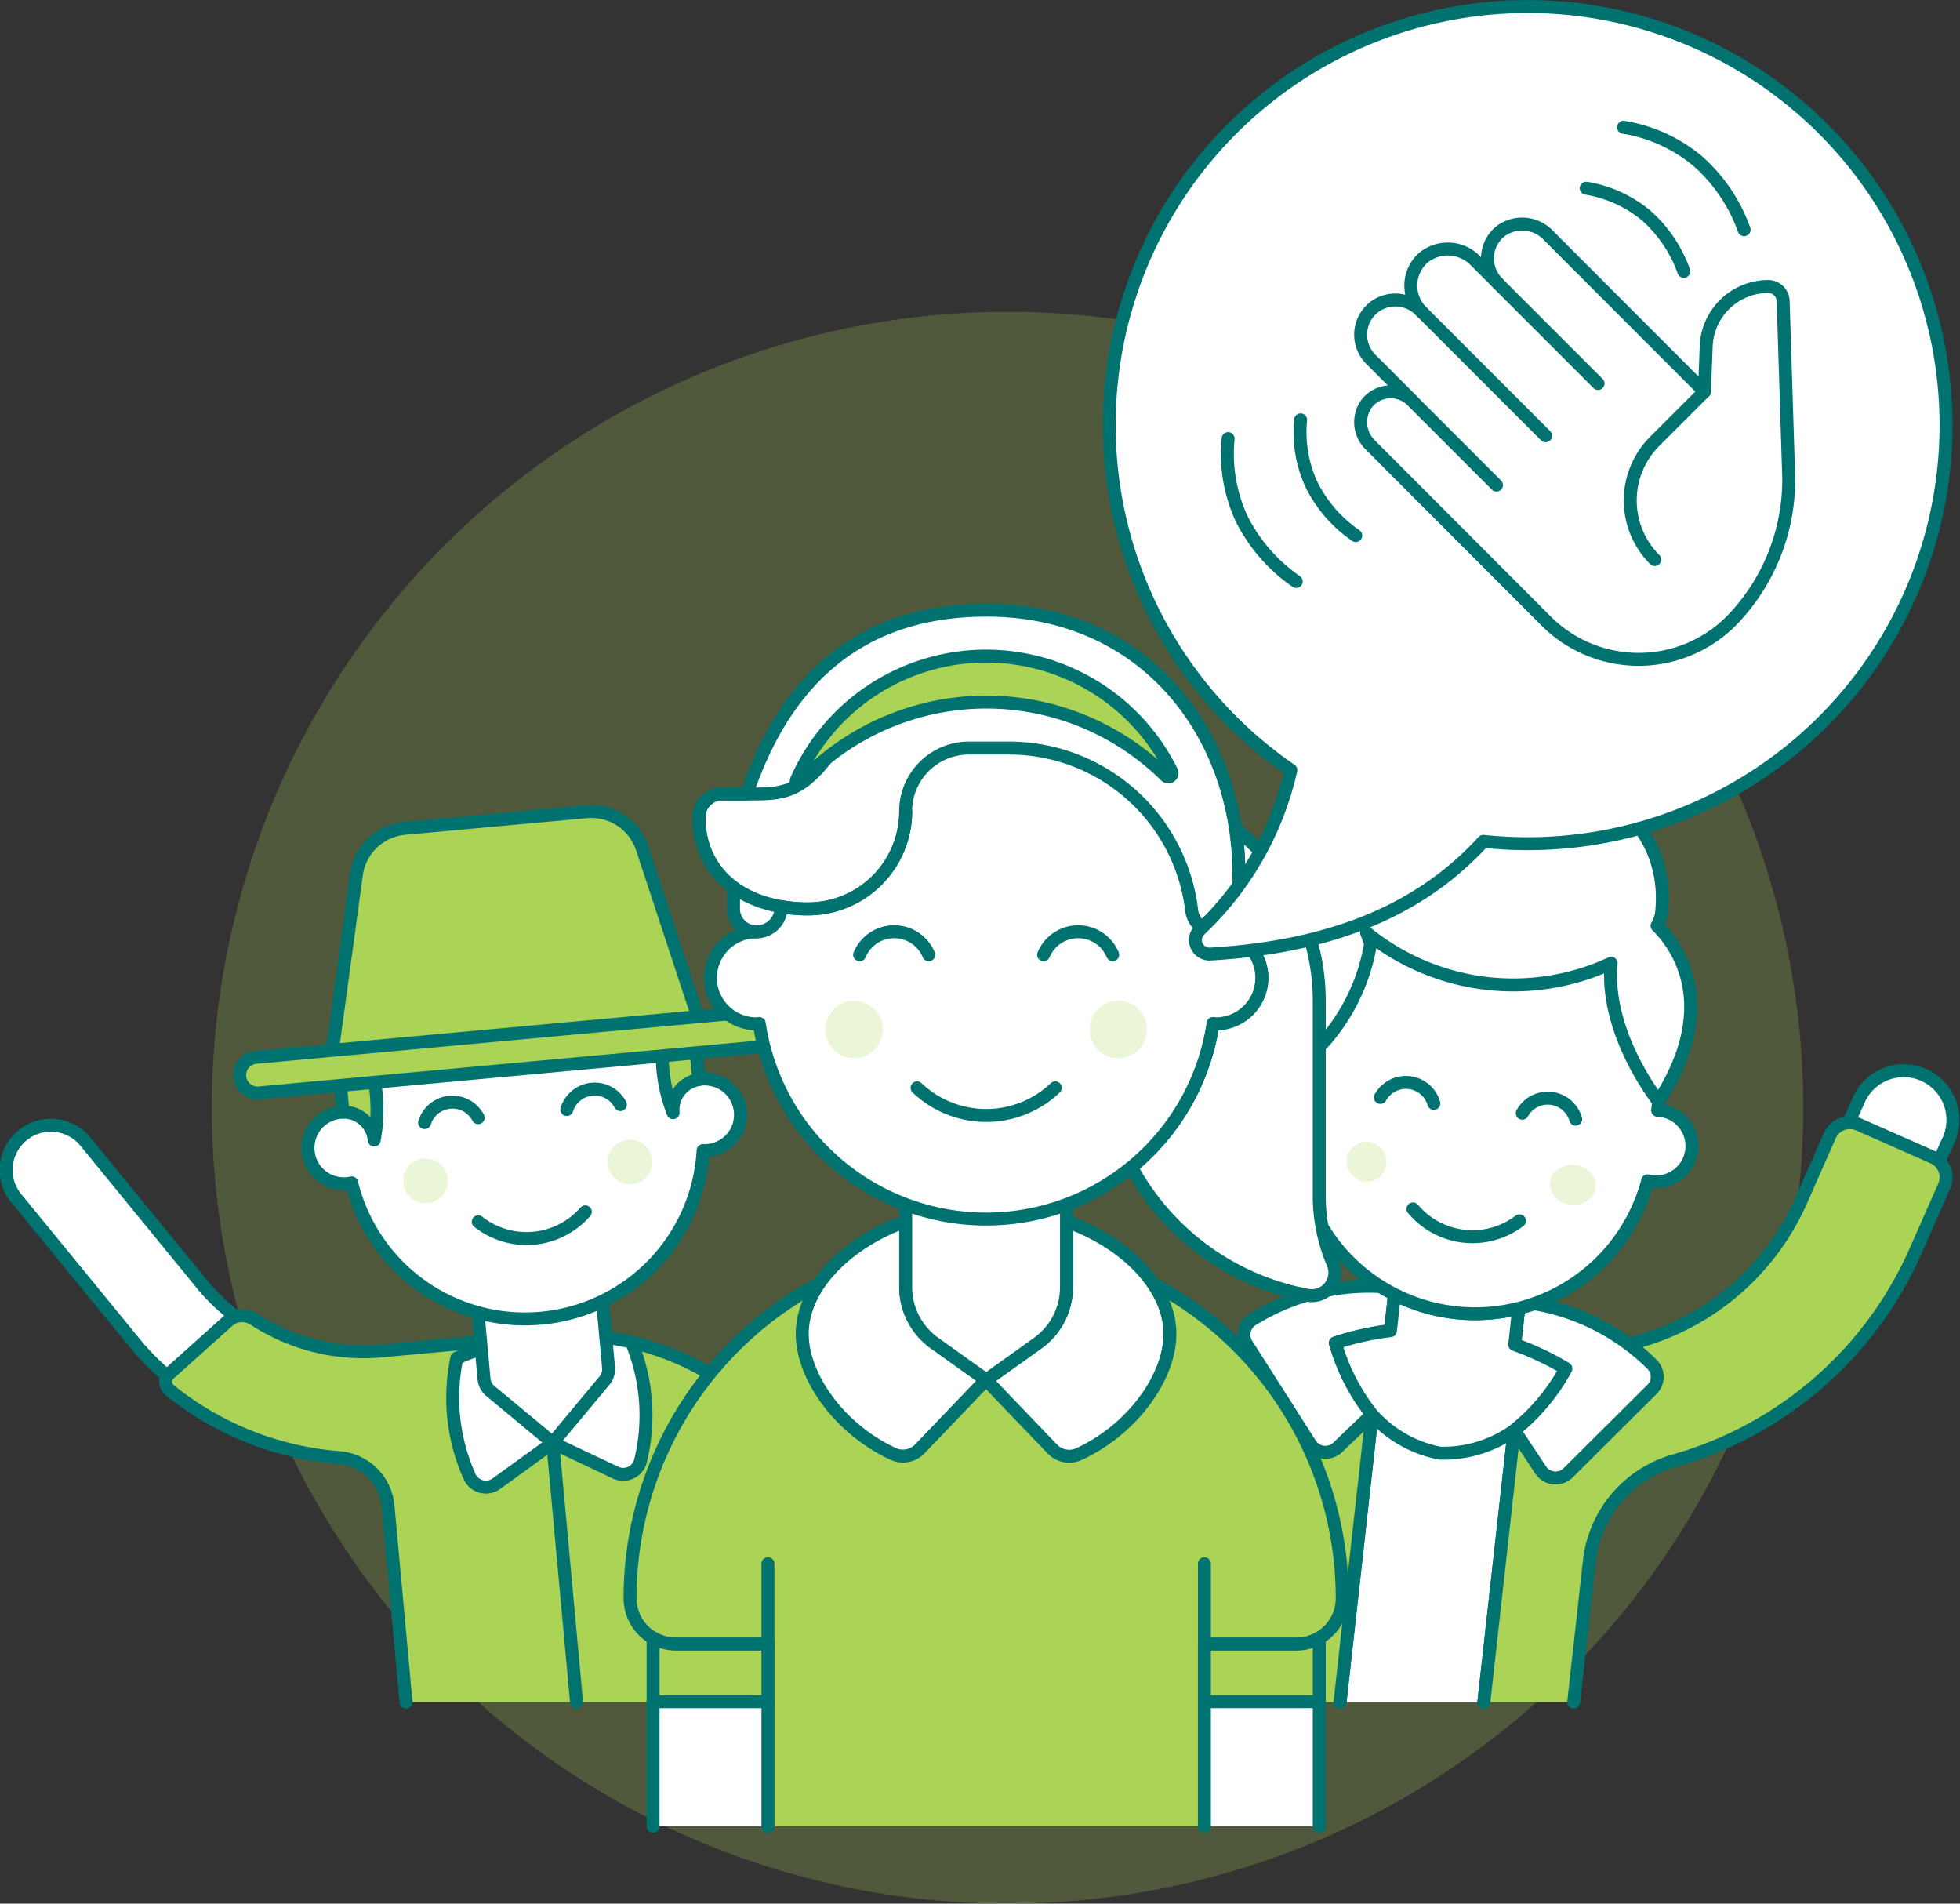<svg xmlns="http://www.w3.org/2000/svg" width="151.324" height="146.938" viewBox="0 0 151.324 146.938">
  <rect x="0" y="0" width="151.324" height="146.938" fill="#333333" stroke="none"/>
  <g id="friends-wave-17" transform="translate(-0.598 -1.823)">
    <path id="Pfad_1885" data-name="Pfad 1885" d="M11.42,79.1A61.435,61.435,0,1,0,72.855,17.669,61.435,61.435,0,0,0,11.42,79.1Z" transform="translate(5.531 8.222)" fill="rgba(171,211,85,0.24)"/>
    <path id="Pfad_1886" data-name="Pfad 1886" d="M53.98,97.948l-.12-1.305,6.867-.63a1.382,1.382,0,0,0,1.247-1.5l-.5-5.492A21.376,21.376,0,0,0,38.226,69.688c-.038,0-.074.012-.112.015L25.757,70.84a15.431,15.431,0,0,1-9.83-2.445,1.689,1.689,0,0,0-2.049.154l-4.5,4.032a.846.846,0,0,0,.032,1.287,23.779,23.779,0,0,0,13.08,5.207,4.119,4.119,0,0,1,3.778,3.738L27.66,97.945" transform="translate(4.286 35.258)" fill="#abd355" stroke="#007270" stroke-linecap="round" stroke-linejoin="round" stroke-width="1"/>
    <path id="Pfad_1887" data-name="Pfad 1887" d="M37.708,80.879l.82,8.928" transform="translate(19.618 42.095)" fill="none" stroke="#007270" stroke-linecap="round" stroke-linejoin="round" stroke-width="1"/>
    <path id="Pfad_1888" data-name="Pfad 1888" d="M28.556,74.506l1.84,20.02" transform="translate(14.714 38.68)" fill="none" stroke="#007270" stroke-linecap="round" stroke-linejoin="round" stroke-width="1"/>
    <path id="Pfad_1889" data-name="Pfad 1889" d="M18.674,73.215a16.172,16.172,0,0,1-2.209-2.073l-9.3-11.373a3.451,3.451,0,1,0-5.222,4.512l9.312,11.381a22.95,22.95,0,0,0,2.219,2.221Z" transform="translate(0 30.142)" fill="#fff" stroke="#007270" stroke-linecap="round" stroke-linejoin="round" stroke-width="1"/>
    <path id="Pfad_1890" data-name="Pfad 1890" d="M23.848,70.883a14.823,14.823,0,0,0,1.029,9.234,1.382,1.382,0,0,0,2.018.461L31.25,77.42l4.855,2.3a1.382,1.382,0,0,0,1.9-.814,14.831,14.831,0,0,0-.671-9.266,21.476,21.476,0,0,0-13.488,1.239Z" transform="translate(12.02 35.774)" fill="#fff" stroke="#007270" stroke-linecap="round" stroke-linejoin="round" stroke-width="1"/>
    <path id="Pfad_1891" data-name="Pfad 1891" d="M30.651,79.212l-4.81-3.993a1.382,1.382,0,0,1-.491-.934l-.7-7.676,9.613-.883.7,7.672a1.382,1.382,0,0,1-.307,1.008Z" transform="translate(12.618 33.974)" fill="#fff" stroke="#007270" stroke-linecap="round" stroke-linejoin="round" stroke-width="1"/>
    <path id="Pfad_1892" data-name="Pfad 1892" d="M46.424,61.819l-.316-3.434A13.792,13.792,0,1,0,18.64,60.908l.317,3.434a2.765,2.765,0,1,0,.5,5.494,1.239,1.239,0,0,0,.167-.032,13.774,13.774,0,0,0,27.131-2.494,1.241,1.241,0,0,0,.169,0,2.765,2.765,0,1,0-.5-5.492Z" transform="translate(8.125 23.325)" fill="#fff" stroke="#007270" stroke-linecap="round" stroke-linejoin="round" stroke-width="1"/>
    <path id="Pfad_1893" data-name="Pfad 1893" d="M24.814,63.668a6.018,6.018,0,0,0,8.265-.768" transform="translate(12.708 32.461)" fill="none" stroke="#007270" stroke-linecap="round" stroke-linejoin="round" stroke-width="1"/>
    <path id="Pfad_1894" data-name="Pfad 1894" d="M33.4,57.93a2.247,2.247,0,0,0-4.132.379" transform="translate(15.093 29.155)" fill="none" stroke="#007270" stroke-linecap="round" stroke-linejoin="round" stroke-width="1"/>
    <path id="Pfad_1895" data-name="Pfad 1895" d="M26.25,58.586a2.247,2.247,0,0,0-4.132.379" transform="translate(11.264 29.507)" fill="none" stroke="#007270" stroke-linecap="round" stroke-linejoin="round" stroke-width="1"/>
    <path id="Pfad_1896" data-name="Pfad 1896" d="M21.039,61.943a1.723,1.723,0,1,0,1.723-1.723,1.723,1.723,0,0,0-1.723,1.723Z" transform="translate(10.685 31.024)" fill="#ebf5d7"/>
    <path id="Pfad_1897" data-name="Pfad 1897" d="M31.322,61a1.723,1.723,0,1,0,1.723-1.723A1.723,1.723,0,0,0,31.322,61Z" transform="translate(16.196 30.518)" fill="#ebf5d7"/>
    <path id="Pfad_1898" data-name="Pfad 1898" d="M31.709,45.854a14.108,14.108,0,0,0-1.411.058A13.777,13.777,0,0,0,17.827,60.907l.316,3.434a2.376,2.376,0,0,1,2.413,2.15,12.511,12.511,0,0,0-.221-5.611c1.493.35,3.686-1.932,3.686-1.932l-.307-3.3a32.994,32.994,0,0,0,7.567.968A33,33,0,0,0,38.552,54.3l.307,3.3s2.57,1.843,3.973,1.229a12.5,12.5,0,0,0,.8,5.555,2.374,2.374,0,0,1,1.981-2.557L45.3,58.384a13.794,13.794,0,0,0-13.593-12.53Z" transform="translate(8.932 23.326)" fill="#abd355" stroke="#007270" stroke-linecap="round" stroke-linejoin="round" stroke-width="1"/>
    <path id="Pfad_1899" data-name="Pfad 1899" d="M23.115,44.085,37.161,42.8a4.136,4.136,0,0,1,4.308,2.824L46.2,59.969,17.359,62.625,19.4,47.653A4.138,4.138,0,0,1,23.115,44.085Z" transform="translate(8.713 21.677)" fill="#abd355" stroke="#007270" stroke-linecap="round" stroke-linejoin="round" stroke-width="1"/>
    <path id="Pfad_1900" data-name="Pfad 1900" d="M14.424,59.154a1.382,1.382,0,1,1-.252-2.746L54,52.748a1.382,1.382,0,0,1,.252,2.748Z" transform="translate(6.28 27.02)" fill="#abd355" stroke="#007270" stroke-linecap="round" stroke-linejoin="round" stroke-width="1"/>
    <path id="Pfad_1901" data-name="Pfad 1901" d="M79.237,95.286,81.573,74.3,70.607,73.089l-2.471,22.2" transform="translate(35.924 37.921)" fill="#fff" stroke="#007270" stroke-linecap="round" stroke-linejoin="round" stroke-width="1"/>
    <path id="Pfad_1902" data-name="Pfad 1902" d="M94.358,58.291l-.614,1.372,6.936,3.072.614-1.365A3.8,3.8,0,1,0,94.36,58.3Z" transform="translate(49.646 28.663)" fill="#fff" stroke="#007270" stroke-linecap="round" stroke-linejoin="round" stroke-width="1"/>
    <path id="Pfad_1903" data-name="Pfad 1903" d="M73.7,97.209l2.471-22.2A15.577,15.577,0,0,1,73.341,69.5a21.349,21.349,0,0,0-14.5,17.895l-1.092,9.82" transform="translate(30.356 35.997)" fill="#abd355" stroke="#007270" stroke-linecap="round" stroke-linejoin="round" stroke-width="1"/>
    <path id="Pfad_1904" data-name="Pfad 1904" d="M63.619,92.3l1.516-13.626" transform="translate(33.503 40.911)" fill="none" stroke="#007270" stroke-linecap="round" stroke-linejoin="round" stroke-width="1"/>
    <path id="Pfad_1905" data-name="Pfad 1905" d="M70.364,71.018a21.616,21.616,0,0,1,4.253-.949l.367-3.305a16.971,16.971,0,0,0-11.058,2.471,1.372,1.372,0,0,0-.4,1.894l4.9,7.693a1.382,1.382,0,0,0,2.118.255l2.656-2.545a15.606,15.606,0,0,1-2.829-5.514Z" transform="translate(33.333 34.465)" fill="#fff" stroke="#007270" stroke-linecap="round" stroke-linejoin="round" stroke-width="1"/>
    <path id="Pfad_1906" data-name="Pfad 1906" d="M82.3,103.148l1.21-10.88a9.111,9.111,0,0,1,6.575-7.758,28.974,28.974,0,0,0,18.638-16.247l2.181-4.941a1.689,1.689,0,0,0-.863-2.227L104.3,58.561a1.689,1.689,0,0,0-2.227.863l-2.181,4.938a19.446,19.446,0,0,1-22.15,11.183,21.448,21.448,0,0,1,3.936,1.868,15.591,15.591,0,0,1-3.979,4.75l-2.336,20.985" transform="translate(39.797 30.058)" fill="#abd355" stroke="#007270" stroke-linecap="round" stroke-linejoin="round" stroke-width="1"/>
    <path id="Pfad_1907" data-name="Pfad 1907" d="M80.863,72.583a21.669,21.669,0,0,0-3.94-1.86l.367-3.307A16.97,16.97,0,0,1,87.536,72.26a1.37,1.37,0,0,1-.021,1.935L81.05,80.625a1.382,1.382,0,0,1-2.123-.218l-2.034-3.072h0a15.629,15.629,0,0,0,3.969-4.752Z" transform="translate(40.617 34.881)" fill="#fff" stroke="#007270" stroke-linecap="round" stroke-linejoin="round" stroke-width="1"/>
    <path id="Pfad_1908" data-name="Pfad 1908" d="M70.725,76.313A15.606,15.606,0,0,1,67.9,70.8a21.615,21.615,0,0,1,4.253-.949l.307-2.8a13.823,13.823,0,0,0,9.628,1.06h-.032l-.307,2.814a21.669,21.669,0,0,1,3.94,1.86,15.629,15.629,0,0,1-3.973,4.754v.009a9.387,9.387,0,0,1-5.75,1.757A9.389,9.389,0,0,1,70.74,76.33" transform="translate(35.796 34.684)" fill="#fff" stroke="#007270" stroke-linecap="round" stroke-linejoin="round" stroke-width="1"/>
    <path id="Pfad_1909" data-name="Pfad 1909" d="M94.674,64.341l.381-3.427a13.792,13.792,0,1,0-27.414-3.053l-.38,3.427a2.765,2.765,0,0,0-.614,5.483h.17A13.774,13.774,0,0,0,93.9,69.784c.055.011.108.029.164.035a2.765,2.765,0,1,0,.614-5.483Z" transform="translate(33.905 23.187)" fill="#fff" stroke="#007270" stroke-linecap="round" stroke-linejoin="round" stroke-width="1"/>
    <path id="Pfad_1910" data-name="Pfad 1910" d="M81.418,58.809a2.245,2.245,0,0,0-4.122-.461" transform="translate(40.832 29.4)" fill="none" stroke="#007270" stroke-linecap="round" stroke-linejoin="round" stroke-width="1"/>
    <path id="Pfad_1911" data-name="Pfad 1911" d="M74.288,58.015a2.249,2.249,0,0,0-4.125-.461" transform="translate(37.01 28.975)" fill="none" stroke="#007270" stroke-linecap="round" stroke-linejoin="round" stroke-width="1"/>
    <path id="Pfad_1912" data-name="Pfad 1912" d="M70.006,62.457a1.543,1.543,0,1,0-1.542-1.714,1.637,1.637,0,0,0,1.542,1.714Z" transform="translate(36.095 30.584)" fill="#ebf5d7"/>
    <path id="Pfad_1913" data-name="Pfad 1913" d="M80.288,63.6a1.781,1.781,0,0,0,1.607-.579,1.388,1.388,0,0,0,.172-1.549,1.938,1.938,0,0,0-3.049-.338,1.388,1.388,0,0,0-.172,1.549A1.781,1.781,0,0,0,80.288,63.6Z" transform="translate(41.577 31.195)" fill="#ebf5d7"/>
    <path id="Pfad_1914" data-name="Pfad 1914" d="M71.8,62.754a6,6,0,0,0,8.225.922" transform="translate(37.887 32.382)" fill="none" stroke="#007270" stroke-linecap="round" stroke-linejoin="round" stroke-width="1"/>
    <path id="Pfad_1915" data-name="Pfad 1915" d="M93.965,54.343a2.631,2.631,0,0,0,.346-.986c.59-5.3-2.9-10.035-9.9-10.816-1.372-.154-8.3.26-6.4-4.875-8.6,2.511-9.062,12.868-9.062,12.868A2.98,2.98,0,0,0,69.241,52c-1.863,1.368-5.409,5.144-2.573,12.849a15.231,15.231,0,0,0,5.181-9.138l-.307-.823a17.939,17.939,0,0,0,18.876,2.351C89.9,62.669,94.079,67.9,94.079,67.9,99.018,60.273,95.275,55.625,93.965,54.343Z" transform="translate(34.569 18.938)" fill="#fff" stroke="#007270" stroke-linecap="round" stroke-linejoin="round" stroke-width="1"/>
    <path id="Pfad_1916" data-name="Pfad 1916" d="M76.788,109.515V95.456h7.094a3.546,3.546,0,0,0,3.546-3.546,27.492,27.492,0,1,0-54.984,0,3.548,3.548,0,0,0,3.548,3.546h7.094v14.059" transform="translate(16.797 33.273)" fill="#abd355" stroke="#007270" stroke-linecap="round" stroke-linejoin="round" stroke-width="1"/>
    <path id="Pfad_1917" data-name="Pfad 1917" d="M49.087,68.445V63.377c-4.724,1.7-7.987,5.182-7.987,8.687,0,3.259,2.812,7.312,7,9.258a1.806,1.806,0,0,0,2.069-.372l5.118-5.339-3.967-2.831a5.317,5.317,0,0,1-2.235-4.336Z" transform="translate(21.436 32.716)" fill="#fff" stroke="#007270" stroke-linecap="round" stroke-linejoin="round" stroke-width="1"/>
    <path id="Pfad_1918" data-name="Pfad 1918" d="M56.552,63.381v5.068a5.321,5.321,0,0,1-2.228,4.33l-3.979,2.842,5.118,5.339a1.8,1.8,0,0,0,2.069.372c4.19-1.946,7-6,7-9.258,0-3.511-3.256-7-7.982-8.693Z" transform="translate(26.39 32.718)" fill="#fff" stroke="#007270" stroke-linecap="round" stroke-linejoin="round" stroke-width="1"/>
    <path id="Pfad_1919" data-name="Pfad 1919" d="M56.494,74.08l-3.979,2.843L48.535,74.08A5.317,5.317,0,0,1,46.3,69.744v-8.79H58.715v8.79a5.32,5.32,0,0,1-2.221,4.336Z" transform="translate(24.222 31.418)" fill="#fff" stroke="#007270" stroke-linecap="round" stroke-linejoin="round" stroke-width="1"/>
    <path id="Pfad_1920" data-name="Pfad 1920" d="M70.183,97.138V87.513H61.316v9.625" transform="translate(32.269 45.65)" fill="#fff" stroke="#007270" stroke-linecap="round" stroke-linejoin="round" stroke-width="1"/>
    <path id="Pfad_1921" data-name="Pfad 1921" d="M42.47,97.138V87.513H33.6v9.625" transform="translate(17.418 45.65)" fill="#fff" stroke="#007270" stroke-linecap="round" stroke-linejoin="round" stroke-width="1"/>
    <path id="Pfad_1922" data-name="Pfad 1922" d="M61.316,80.585v6.206" transform="translate(32.269 41.938)" fill="none" stroke="#007270" stroke-linecap="round" stroke-linejoin="round" stroke-width="1"/>
    <path id="Pfad_1923" data-name="Pfad 1923" d="M39.376,80.585v6.206" transform="translate(20.512 41.938)" fill="none" stroke="#007270" stroke-linecap="round" stroke-linejoin="round" stroke-width="1"/>
    <path id="Pfad_1924" data-name="Pfad 1924" d="M70.183,84.316a3.516,3.516,0,0,1-1.772.476H61.316v4.434h8.867Z" transform="translate(32.269 43.937)" fill="#abd355" stroke="#007270" stroke-linecap="round" stroke-linejoin="round" stroke-width="1"/>
    <path id="Pfad_1925" data-name="Pfad 1925" d="M42.47,84.792H35.376a3.533,3.533,0,0,1-1.774-.476v4.915H42.47Z" transform="translate(17.418 43.937)" fill="#abd355" stroke="#007270" stroke-linecap="round" stroke-linejoin="round" stroke-width="1"/>
    <path id="Pfad_1926" data-name="Pfad 1926" d="M72.147,72V56.925a16.819,16.819,0,0,0-6.466-13.272,23.793,23.793,0,0,1,.26,3.517v2.66A1.774,1.774,0,0,1,64.166,51.6a3.548,3.548,0,1,1,0,7.1c-.074,0-.144-.019-.218-.024a17.735,17.735,0,0,1-6.3,11.086,19.527,19.527,0,0,0,13.591,9.893A1.78,1.78,0,0,0,73.208,77.2,13.29,13.29,0,0,1,72.147,72Z" transform="translate(30.305 22.147)" fill="#fff" stroke="#007270" stroke-linecap="round" stroke-linejoin="round" stroke-width="1"/>
    <path id="Pfad_1927" data-name="Pfad 1927" d="M75.507,56.565V52.131a17.736,17.736,0,1,0-35.472,0v4.434a3.548,3.548,0,1,0,0,7.1c.075,0,.144-.019.218-.024a17.712,17.712,0,0,0,35.035,0c.074,0,.144.023.218.023a3.547,3.547,0,1,0,0-7.095Z" transform="translate(18.964 17.185)" fill="#fff" stroke="#007270" stroke-linecap="round" stroke-linejoin="round" stroke-width="1"/>
    <path id="Pfad_1928" data-name="Pfad 1928" d="M42.263,54.51a2.216,2.216,0,1,0,2.216-2.216A2.216,2.216,0,0,0,42.263,54.51Z" transform="translate(22.059 26.777)" fill="#ebf5d7"/>
    <path id="Pfad_1929" data-name="Pfad 1929" d="M55.542,54.51a2.216,2.216,0,1,0,2.216-2.216A2.216,2.216,0,0,0,55.542,54.51Z" transform="translate(29.175 26.777)" fill="#ebf5d7"/>
    <path id="Pfad_1930" data-name="Pfad 1930" d="M46.872,56.669a7.736,7.736,0,0,0,10.671,0" transform="translate(24.529 29.121)" fill="none" stroke="#007270" stroke-linecap="round" stroke-linejoin="round" stroke-width="1"/>
    <path id="Pfad_1931" data-name="Pfad 1931" d="M58.567,50.6a2.889,2.889,0,0,0-5.334,0" transform="translate(27.937 24.919)" fill="none" stroke="#007270" stroke-linecap="round" stroke-linejoin="round" stroke-width="1"/>
    <path id="Pfad_1932" data-name="Pfad 1932" d="M49.321,50.6a2.891,2.891,0,0,0-5.336,0" transform="translate(22.982 24.919)" fill="none" stroke="#007270" stroke-linecap="round" stroke-linejoin="round" stroke-width="1"/>
    <path id="Pfad_1933" data-name="Pfad 1933" d="M58.082,32.663c-10.642,0-15.89,6.461-18.483,14.187H37.686a1.774,1.774,0,0,0-1.772,1.774,6.437,6.437,0,0,0,2.66,5.437v1.657a1.774,1.774,0,0,0,1.775,1.775,1.9,1.9,0,0,0,1.888-1.663l.037-.283a10.544,10.544,0,0,0,2.067.172,7.538,7.538,0,0,0,7.527-7.487v-.261a4.881,4.881,0,0,1,4.878-4.664h3.109A14.19,14.19,0,0,1,73.946,55.829,1.886,1.886,0,0,0,75.817,57.5a1.774,1.774,0,0,0,1.774-1.774V53.059c0-10.774-7.168-20.4-19.509-20.4Z" transform="translate(18.654 16.257)" fill="#fff" stroke="#007270" stroke-linecap="round" stroke-linejoin="round" stroke-width="1"/>
    <path id="Pfad_1934" data-name="Pfad 1934" d="M40.812,44.555a.178.178,0,0,0,.293.192,19.687,19.687,0,0,1,28.22-.53.29.29,0,0,0,.461-.335,15.982,15.982,0,0,0-28.977.673Z" transform="translate(21.274 17.495)" fill="#abd355" stroke="#007270" stroke-linecap="round" stroke-linejoin="round" stroke-width="1"/>
    <path id="Pfad_1935" data-name="Pfad 1935" d="M51.865,44.21A7.538,7.538,0,0,1,44.339,51.7h0c-4.654,0-8.424-2.442-8.424-7.094a1.774,1.774,0,0,1,1.768-1.775H39.6c2.52,0,3.95.021,6.068-2.66" transform="translate(18.657 20.279)" fill="none" stroke="#007270" stroke-linecap="round" stroke-linejoin="round" stroke-width="1"/>
    <path id="Pfad_1936" data-name="Pfad 1936" d="M87.277,2.369A32.3,32.3,0,0,0,70.553,61.264,24.315,24.315,0,0,1,63.52,73.6a1.086,1.086,0,0,0,.82,1.865c10.636-.628,16.895-4.147,21.078-8.7a32.309,32.309,0,1,0,1.858-64.4Z" transform="translate(29.705)" fill="#fff" stroke="#007270" stroke-linecap="round" stroke-linejoin="round" stroke-width="1"/>
    <path id="Pfad_1937" data-name="Pfad 1937" d="M95.849,22.691l-.135,3.5L83.653,14.12a2.788,2.788,0,0,0-3.7-.295,2.685,2.685,0,0,0-.206,3.981L78.041,16.1a2.972,2.972,0,0,0-4.052-.22,2.861,2.861,0,0,0-.111,4.147l-.077-.077a2.723,2.723,0,0,0-3.268-.493,2.689,2.689,0,0,0-.577,4.239l3.2,3.2a2.353,2.353,0,0,0-3.49.18,2.445,2.445,0,0,0,.258,3.241L83.476,43.886a10.1,10.1,0,0,0,14.373-.064A15.588,15.588,0,0,0,102.2,32.195L101.79,19.2a1.16,1.16,0,0,0-1.161-1.123h0a4.8,4.8,0,0,0-4.78,4.611Z" transform="translate(36.478 5.859)" fill="#fff" stroke="#007270" stroke-linecap="round" stroke-linejoin="round" stroke-width="1"/>
    <path id="Pfad_1938" data-name="Pfad 1938" d="M71.761,22.14l6.509,6.509" transform="translate(37.866 10.618)" fill="none" stroke="#007270" stroke-linecap="round" stroke-linejoin="round" stroke-width="1"/>
    <path id="Pfad_1939" data-name="Pfad 1939" d="M72.231,17.659l9.581,9.582" transform="translate(38.118 8.217)" fill="none" stroke="#007270" stroke-linecap="round" stroke-linejoin="round" stroke-width="1"/>
    <path id="Pfad_1940" data-name="Pfad 1940" d="M76.053,16.22l7.759,7.759" transform="translate(40.166 7.446)" fill="none" stroke="#007270" stroke-linecap="round" stroke-linejoin="round" stroke-width="1"/>
    <path id="Pfad_1941" data-name="Pfad 1941" d="M88.452,21.678l-3.84,3.84a6.451,6.451,0,0,0,0,9.123h0" transform="translate(43.74 10.371)" fill="none" stroke="#007270" stroke-linecap="round" stroke-linejoin="round" stroke-width="1"/>
    <path id="Pfad_1942" data-name="Pfad 1942" d="M80.509,11.458a9.659,9.659,0,0,1,4.634,2.112,10.409,10.409,0,0,1,2.9,4.3" transform="translate(42.554 4.894)" fill="none" stroke="#007270" stroke-linecap="round" stroke-linejoin="round" stroke-width="1"/>
    <path id="Pfad_1943" data-name="Pfad 1943" d="M82.387,8.394A11.914,11.914,0,0,1,88.108,11a12.834,12.834,0,0,1,3.585,5.3" transform="translate(43.56 3.252)" fill="none" stroke="#007270" stroke-linecap="round" stroke-linejoin="round" stroke-width="1"/>
    <path id="Pfad_1944" data-name="Pfad 1944" d="M66.169,23.1a9.651,9.651,0,0,0,.852,5.021,10.393,10.393,0,0,0,3.405,3.907" transform="translate(34.845 11.133)" fill="none" stroke="#007270" stroke-linecap="round" stroke-linejoin="round" stroke-width="1"/>
    <path id="Pfad_1945" data-name="Pfad 1945" d="M62.529,24.042a11.911,11.911,0,0,0,1.052,6.2,12.843,12.843,0,0,0,4.205,4.824" transform="translate(32.888 11.637)" fill="none" stroke="#007270" stroke-linecap="round" stroke-linejoin="round" stroke-width="1"/>
  </g>
</svg>
